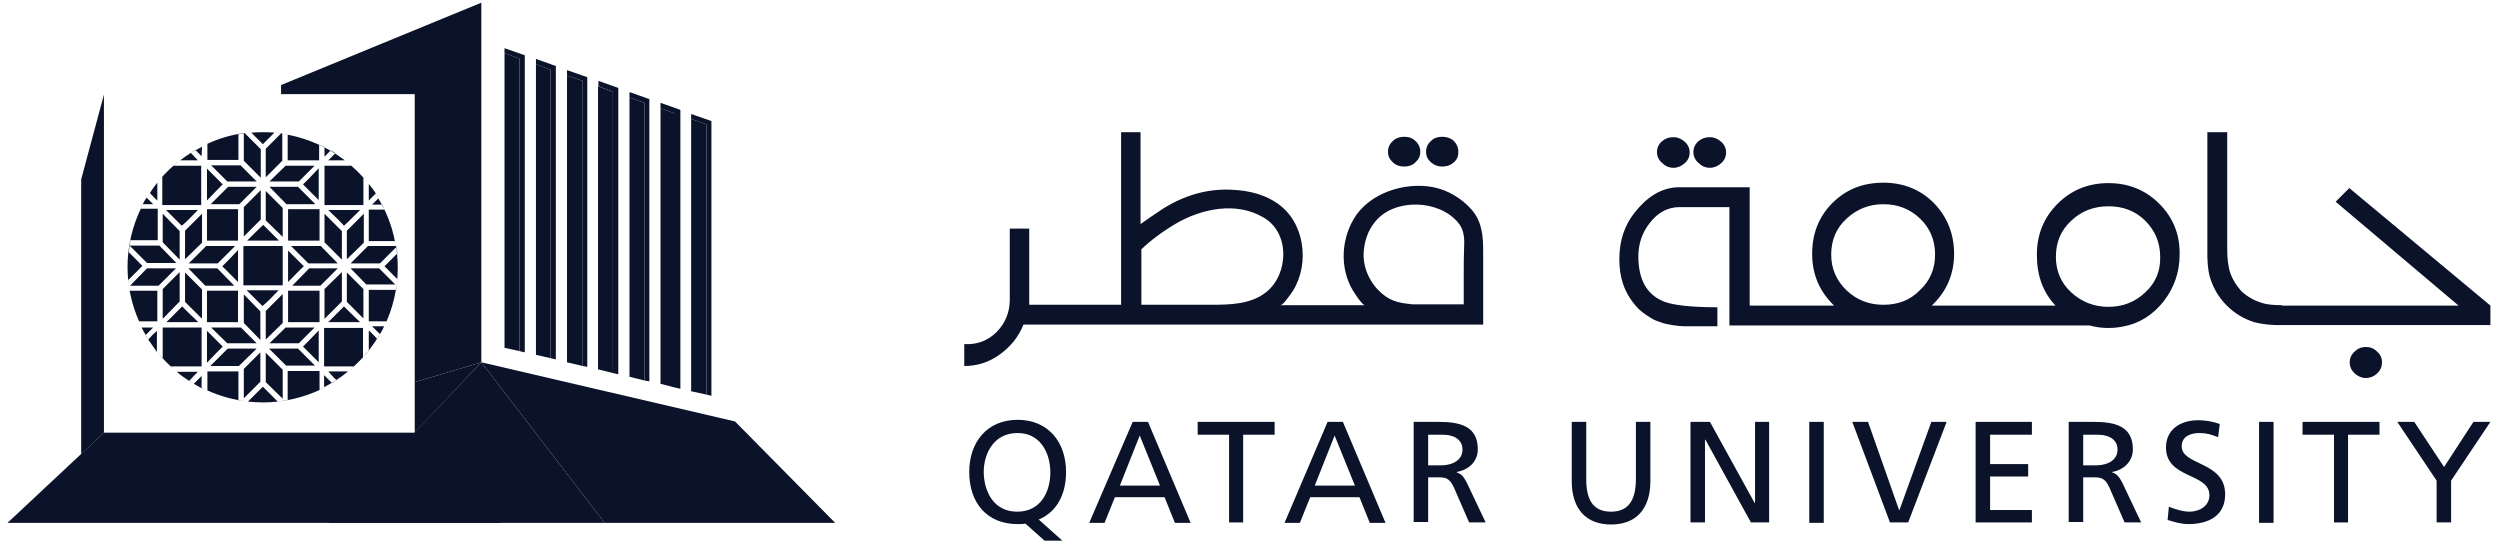 <svg width="146" height="32" viewBox="0 0 146 32" fill="none" xmlns="http://www.w3.org/2000/svg">
<path d="M59.406 29.882C60.759 29.882 61.339 28.746 61.339 27.586C61.339 26.402 60.711 25.266 59.406 25.29C58.101 25.29 57.449 26.402 57.449 27.586C57.473 28.746 58.053 29.882 59.406 29.882ZM59.889 30.583C59.744 30.607 59.575 30.607 59.43 30.607C57.618 30.607 56.603 29.35 56.603 27.562C56.603 25.822 57.642 24.517 59.43 24.517C61.218 24.517 62.258 25.822 62.258 27.562C62.258 28.891 61.702 29.906 60.663 30.341L62.04 31.574H61.001L59.889 30.583Z" fill="#0B132A"/>
<path d="M66.56 25.435L65.4 28.359H67.744L66.56 25.435ZM66.149 24.638H67.043L69.532 30.534H68.614L68.01 29.036H65.11L64.506 30.534H63.611L66.149 24.638Z" fill="#0B132A"/>
<path d="M71.779 25.387H69.943V24.638H74.438V25.387H72.601V30.51H71.779V25.387Z" fill="#0B132A"/>
<path d="M77.942 25.435L76.782 28.359H79.126L77.942 25.435ZM77.531 24.638H78.425L80.914 30.534H79.996L79.392 29.036H76.516L75.912 30.534H75.017L77.531 24.638Z" fill="#0B132A"/>
<path d="M83.404 27.175H84.129C84.926 27.175 85.409 26.813 85.409 26.257C85.409 25.725 84.999 25.387 84.225 25.387H83.404V27.175ZM82.558 24.638H84.008C85.168 24.638 86.304 24.831 86.304 26.233C86.304 26.958 85.772 27.441 85.071 27.562V27.586C85.337 27.683 85.458 27.803 85.651 28.166L86.763 30.51H85.796L84.902 28.456C84.636 27.876 84.37 27.876 83.911 27.876H83.404V30.486H82.558V24.638Z" fill="#0B132A"/>
<path d="M96.382 28.093C96.382 29.737 95.536 30.631 94.086 30.631C92.636 30.631 91.79 29.737 91.79 28.093V24.638H92.636V27.973C92.636 29.108 92.974 29.882 94.086 29.882C95.173 29.882 95.536 29.108 95.536 27.973V24.638H96.382V28.093Z" fill="#0B132A"/>
<path d="M98.725 24.638H99.861L102.471 29.374H102.495V24.638H103.317V30.51H102.253L99.595 25.677H99.571V30.51H98.725V24.638Z" fill="#0B132A"/>
<path d="M106.507 24.638H105.661V30.534H106.507V24.638Z" fill="#0B132A"/>
<path d="M111.437 30.51H110.374L108.174 24.638H109.093L110.905 29.785H110.929L112.79 24.638H113.684L111.437 30.51Z" fill="#0B132A"/>
<path d="M115.376 24.638H118.663V25.387H116.222V27.103H118.445V27.828H116.222V29.785H118.663V30.51H115.376V24.638Z" fill="#0B132A"/>
<path d="M121.659 27.175H122.384C123.182 27.175 123.665 26.813 123.665 26.257C123.665 25.725 123.254 25.387 122.481 25.387H121.659V27.175ZM120.813 24.638H122.263C123.423 24.638 124.559 24.831 124.559 26.233C124.559 26.958 124.028 27.441 123.351 27.562V27.586C123.617 27.683 123.738 27.803 123.931 28.166L125.043 30.51H124.076L123.182 28.456C122.916 27.876 122.65 27.876 122.191 27.876H121.659V30.486H120.813V24.638Z" fill="#0B132A"/>
<path d="M129.538 25.532C129.103 25.363 128.861 25.29 128.45 25.29C127.967 25.29 127.411 25.459 127.411 26.064C127.411 27.199 129.949 26.933 129.949 28.867C129.949 30.123 128.982 30.607 127.798 30.607C127.387 30.607 126.976 30.486 126.589 30.365L126.662 29.592C126.952 29.713 127.459 29.882 127.87 29.882C128.354 29.882 129.03 29.616 129.03 28.915C129.03 27.61 126.493 27.973 126.493 26.136C126.493 25.097 127.314 24.541 128.378 24.541C128.764 24.541 129.224 24.613 129.634 24.759L129.538 25.532Z" fill="#0B132A"/>
<path d="M132.776 24.638H131.93V30.534H132.776V24.638Z" fill="#0B132A"/>
<path d="M136.305 25.387H134.468V24.638H138.963V25.387H137.126V30.51H136.305V25.387Z" fill="#0B132A"/>
<path d="M142.298 28.069L140.002 24.638H140.993L142.733 27.272L144.449 24.638H145.439L143.144 28.069V30.51H142.298V28.069Z" fill="#0B132A"/>
<path d="M97.734 9.799C97.976 9.799 98.193 9.702 98.387 9.533C98.58 9.364 98.677 9.147 98.677 8.905C98.677 8.663 98.58 8.446 98.387 8.277C98.193 8.107 97.976 8.011 97.734 8.011C97.468 8.011 97.251 8.083 97.058 8.252C96.864 8.422 96.767 8.639 96.767 8.881C96.767 9.122 96.864 9.34 97.058 9.509C97.251 9.702 97.468 9.799 97.734 9.799Z" fill="#0B132A"/>
<path d="M99.861 9.799C100.103 9.799 100.32 9.702 100.514 9.533C100.707 9.364 100.804 9.147 100.804 8.905C100.804 8.663 100.707 8.446 100.514 8.277C100.32 8.107 100.103 8.011 99.861 8.011C99.595 8.011 99.378 8.083 99.184 8.252C98.991 8.422 98.894 8.639 98.894 8.881C98.894 9.122 98.991 9.34 99.184 9.509C99.378 9.702 99.595 9.799 99.861 9.799Z" fill="#0B132A"/>
<path d="M125.284 17.074C124.704 17.629 123.979 17.919 123.134 17.919C122.288 17.919 121.563 17.629 120.959 17.074C120.354 16.518 120.064 15.817 120.064 14.995C120.064 14.149 120.354 13.449 120.959 12.893C121.539 12.337 122.264 12.047 123.134 12.047C123.979 12.047 124.704 12.313 125.284 12.893C125.864 13.473 126.154 14.174 126.154 14.995C126.179 15.817 125.889 16.518 125.284 17.074ZM109.987 17.799C109.141 17.799 108.416 17.509 107.836 16.953C107.256 16.397 106.942 15.696 106.942 14.874C106.942 14.029 107.232 13.328 107.836 12.772C108.44 12.216 109.141 11.926 109.987 11.926C110.857 11.926 111.558 12.216 112.138 12.772C112.718 13.328 113.008 14.029 113.008 14.874C113.008 15.696 112.718 16.397 112.114 16.953C111.558 17.533 110.833 17.799 109.987 17.799ZM126.106 11.902C125.309 11.104 124.318 10.694 123.134 10.694C121.949 10.694 120.959 11.104 120.161 11.902C119.364 12.699 118.953 13.69 118.953 14.874C118.953 16.107 119.315 17.074 120.04 17.847H112.814C113.684 17.025 114.119 16.01 114.119 14.826C114.119 13.642 113.709 12.651 112.935 11.854C112.138 11.056 111.147 10.669 109.987 10.669C108.803 10.669 107.812 11.056 107.014 11.854C106.217 12.651 105.83 13.642 105.83 14.826C105.83 16.034 106.265 17.025 107.111 17.847H102.181V10.935H98.073C96.985 10.935 96.139 11.564 95.487 12.385C94.883 13.134 94.569 14.029 94.569 15.14C94.569 16.179 94.834 17.049 95.535 17.871C95.777 18.161 96.067 18.354 96.381 18.548C96.599 18.693 96.744 18.741 97.034 18.838C97.324 18.959 98.073 19.055 98.363 19.055H100.296V17.944C98.749 17.944 97.71 17.823 97.154 17.605C96.164 17.194 95.68 16.324 95.68 14.971C95.68 14.246 95.898 13.594 96.333 13.038C96.816 12.409 97.396 12.095 98.097 12.095H100.997V19.007H122.022C122.65 19.176 123.303 19.2 123.931 19.079C124.922 18.91 125.719 18.403 126.372 17.581C126.976 16.784 127.29 15.889 127.29 14.874C127.314 13.69 126.904 12.699 126.106 11.902Z" fill="#0B132A"/>
<path d="M138.166 20.264C137.9 20.264 137.682 20.36 137.513 20.529C137.32 20.699 137.223 20.916 137.223 21.158C137.223 21.424 137.32 21.617 137.513 21.81C137.706 21.98 137.924 22.076 138.166 22.076C138.407 22.076 138.649 21.98 138.818 21.81C139.011 21.641 139.108 21.424 139.108 21.158C139.108 20.892 139.011 20.699 138.818 20.529C138.625 20.336 138.407 20.264 138.166 20.264Z" fill="#0B132A"/>
<path d="M133.26 17.822C132.728 17.822 132.317 17.774 132.051 17.677C131.665 17.556 131.254 17.339 130.891 17.001C130.553 16.614 130.335 16.227 130.215 15.841C130.142 15.551 130.07 15.164 130.07 14.632V7.721H128.91V15.043C128.934 15.671 129.006 16.058 129.079 16.252C129.272 16.856 129.586 17.387 130.045 17.846C130.505 18.306 131.036 18.62 131.64 18.813C131.834 18.861 132.22 18.958 132.849 18.982H145.44V17.846L137.199 10.983L136.401 11.781L143.579 17.846H133.26V17.822Z" fill="#0B132A"/>
<path d="M84.225 9.727C84.491 9.727 84.709 9.654 84.902 9.485C85.096 9.316 85.168 9.123 85.168 8.857C85.168 8.615 85.071 8.398 84.902 8.228C84.709 8.059 84.491 7.987 84.225 7.987C83.96 7.987 83.742 8.059 83.573 8.228C83.38 8.398 83.283 8.615 83.283 8.857C83.283 9.123 83.38 9.316 83.573 9.485C83.766 9.654 83.984 9.727 84.225 9.727Z" fill="#0B132A"/>
<path d="M82.002 9.727C82.268 9.727 82.485 9.654 82.654 9.485C82.848 9.316 82.944 9.123 82.944 8.857C82.944 8.615 82.848 8.398 82.654 8.228C82.485 8.059 82.268 7.987 82.002 7.987C81.76 7.987 81.519 8.059 81.349 8.228C81.156 8.398 81.059 8.615 81.059 8.857C81.059 9.123 81.156 9.316 81.349 9.485C81.519 9.654 81.76 9.727 82.002 9.727Z" fill="#0B132A"/>
<path d="M85.482 16.034C85.482 16.614 85.482 17.194 85.482 17.774H82.485C81.809 17.701 81.301 17.629 80.769 17.194C80.069 16.638 79.609 15.72 79.634 14.826C79.658 14.149 79.875 13.448 80.335 12.916C81.47 11.563 84.032 11.66 85.144 12.989C85.482 13.376 85.53 13.859 85.506 14.367C85.482 14.922 85.482 15.478 85.482 16.034ZM73.93 17.073C73.036 17.774 71.828 17.798 70.74 17.798C69.387 17.798 68.01 17.798 66.656 17.798V14.56C67.212 14.028 67.889 13.521 68.71 13.037C70.184 12.191 72.19 11.757 73.785 12.699C75.356 13.593 75.26 16.034 73.93 17.073ZM85.941 12.24C85.361 11.587 84.564 11.104 83.718 10.935C82.002 10.597 79.924 11.297 79.054 12.796C78.256 14.149 78.256 15.937 79.174 17.218C79.247 17.339 79.585 17.822 79.706 17.822H79.682H74.776C74.921 17.822 75.235 17.363 75.308 17.267C76.468 15.792 76.323 13.303 74.849 12.071C74.849 12.071 74.825 12.071 74.825 12.046C73.979 11.37 72.988 11.128 71.924 11.08C70.45 11.007 69.073 11.442 67.84 12.24C67.43 12.506 67.019 12.796 66.608 13.086V7.721H65.472V17.798H60.107V13.351H58.971V17.508C58.971 18.233 58.705 18.886 58.198 19.393C57.69 19.901 57.038 20.142 56.313 20.094V21.375C57.062 21.375 57.763 21.157 58.391 20.698C59.02 20.239 59.479 19.683 59.769 18.958H79.634H86.618V14.729C86.618 13.811 86.57 12.965 85.941 12.24Z" fill="#0B132A"/>
<path d="M4.741 10.476L6.07 5.522V25.266L4.741 26.523V10.476Z" fill="#0B132A"/>
<path d="M24.22 22.318V25.266L28.11 21.158L24.22 22.318Z" fill="#0B132A"/>
<path d="M19.193 30.534H35.312L28.11 21.158L19.193 30.534Z" fill="#0B132A"/>
<path d="M32.461 20.988V3.854L31.3 3.443V3.758L32.146 4.072V20.916L32.461 20.988Z" fill="#0B132A"/>
<path d="M34.297 21.423V4.507L33.113 4.096V4.41L34.031 4.724V21.375L34.297 21.423Z" fill="#0B132A"/>
<path d="M36.109 21.858V5.135L34.949 4.724V5.038L35.795 5.352V21.786L36.109 21.858Z" fill="#0B132A"/>
<path d="M37.922 22.27V5.788L36.762 5.377V5.691L37.632 6.005V22.221L37.922 22.27Z" fill="#0B132A"/>
<path d="M39.734 22.704V6.416L38.574 6.005V6.32L39.42 6.634V22.632L39.734 22.704Z" fill="#0B132A"/>
<path d="M41.547 23.115V7.069L40.363 6.658V6.948L41.257 7.262V23.043L41.547 23.115Z" fill="#0B132A"/>
<path d="M30.648 20.577V3.226L29.464 2.815V3.105L30.334 3.419V20.505L30.648 20.577Z" fill="#0B132A"/>
<path d="M48.773 30.534L42.925 24.613L28.11 21.158L35.312 30.534H48.773Z" fill="#0B132A"/>
<path d="M11.556 21.713H10.324C10.541 21.907 10.783 22.076 11.049 22.245C11.218 22.052 11.411 21.858 11.556 21.713Z" fill="#0B132A"/>
<path d="M16.8 21.665V23.357C16.607 23.381 16.414 23.429 16.22 23.453C15.93 23.163 15.495 22.728 15.35 22.583C15.205 22.728 14.77 23.163 14.48 23.453C14.77 23.477 15.036 23.502 15.35 23.502C16.534 23.502 17.646 23.236 18.661 22.777V21.665H16.8Z" fill="#0B132A"/>
<path d="M11.774 21.399V19.127H9.502V20.916C9.405 20.795 9.285 20.674 9.188 20.553C9.526 20.988 9.913 21.375 10.348 21.713C10.227 21.617 10.106 21.52 9.985 21.399H11.774Z" fill="#0B132A"/>
<path d="M13.924 21.689H12.112V22.801C12.861 23.14 13.659 23.357 14.48 23.454C14.287 23.43 14.118 23.405 13.924 23.381V21.689Z" fill="#0B132A"/>
<path d="M11.798 21.931L11.315 22.415C11.556 22.559 11.822 22.704 12.088 22.825C11.991 22.777 11.87 22.729 11.774 22.68V21.931H11.798Z" fill="#0B132A"/>
<path d="M9.188 16.977H7.569C7.544 16.784 7.496 16.566 7.496 16.349C7.786 16.059 8.197 15.648 8.318 15.527C8.197 15.406 7.81 15.019 7.52 14.729C7.544 14.609 7.544 14.464 7.569 14.343L8.584 15.358H10.299L9.309 14.343H7.569C7.593 14.246 7.593 14.125 7.617 14.029H9.212V12.192H8.221C7.738 13.207 7.448 14.367 7.448 15.575C7.448 16.711 7.689 17.799 8.124 18.765H9.188V16.977Z" fill="#0B132A"/>
<path d="M8.946 11.926L8.559 11.54C8.414 11.757 8.293 11.999 8.197 12.24C8.245 12.144 8.293 12.023 8.342 11.926H8.946Z" fill="#0B132A"/>
<path d="M8.27 19.127C8.342 19.272 8.415 19.417 8.511 19.562L8.946 19.127H8.27Z" fill="#0B132A"/>
<path d="M8.656 19.829C8.825 20.07 8.994 20.312 9.163 20.554V19.321C9.018 19.442 8.825 19.636 8.656 19.829Z" fill="#0B132A"/>
<path d="M21.03 12.264H19.169C19.483 12.554 19.966 13.037 20.087 13.182C20.232 13.062 20.715 12.578 21.03 12.264Z" fill="#0B132A"/>
<path d="M16.824 16.469C17.114 16.179 17.598 15.671 17.743 15.551C17.598 15.406 17.114 14.922 16.824 14.632V16.469Z" fill="#0B132A"/>
<path d="M19.966 13.497L18.951 12.482V14.149L19.966 15.164V13.497Z" fill="#0B132A"/>
<path d="M19.652 22.197C19.555 22.245 19.483 22.318 19.386 22.366L18.927 21.907V22.608C19.435 22.342 19.894 22.052 20.329 21.689H19.169C19.314 21.859 19.483 22.052 19.652 22.197Z" fill="#0B132A"/>
<path d="M18.661 12.216H16.824V14.053H18.661V12.216Z" fill="#0B132A"/>
<path d="M18.009 15.382H19.724L18.734 14.367H16.994L18.009 15.382Z" fill="#0B132A"/>
<path d="M18.927 19.127V21.351V21.399H20.667C20.546 21.496 20.425 21.617 20.305 21.713C20.619 21.447 20.933 21.157 21.199 20.867V19.152H18.927V19.127Z" fill="#0B132A"/>
<path d="M21.537 20.481C21.441 20.602 21.344 20.723 21.223 20.843C21.513 20.505 21.779 20.167 22.02 19.78C21.851 19.611 21.682 19.418 21.537 19.297V20.481Z" fill="#0B132A"/>
<path d="M9.188 11.709V10.669C8.97 10.935 8.777 11.225 8.584 11.539C8.632 11.443 8.704 11.37 8.753 11.274C8.898 11.419 9.043 11.588 9.188 11.709Z" fill="#0B132A"/>
<path d="M20.256 15.14L21.247 14.174V12.482L20.256 13.473V15.14Z" fill="#0B132A"/>
<path d="M15.35 8.422C15.447 8.325 15.761 8.011 16.027 7.745C15.785 7.721 15.568 7.721 15.326 7.721C14.964 7.721 14.625 7.745 14.287 7.793C14.408 7.769 14.553 7.769 14.674 7.745C14.94 8.011 15.254 8.325 15.35 8.422Z" fill="#0B132A"/>
<path d="M10.154 9.678C10.275 9.582 10.396 9.461 10.541 9.364C10.396 9.461 10.275 9.558 10.154 9.678Z" fill="#0B132A"/>
<path d="M8.269 19.128C8.221 19.031 8.173 18.934 8.124 18.814C8.173 18.91 8.221 19.031 8.269 19.128Z" fill="#0B132A"/>
<path d="M21.488 14.367L20.474 15.382H22.189L23.156 14.415C23.18 14.536 23.18 14.681 23.204 14.802C22.914 15.092 22.576 15.43 22.455 15.551C22.576 15.672 22.914 16.01 23.204 16.3C23.18 16.518 23.156 16.735 23.132 16.929H21.537V18.765H22.576C22.528 18.862 22.479 18.983 22.431 19.079C22.939 18.04 23.229 16.856 23.229 15.624C23.229 15.14 23.18 14.657 23.108 14.198C23.108 14.246 23.132 14.319 23.132 14.367H21.488Z" fill="#0B132A"/>
<path d="M16.51 7.818C16.607 7.842 16.704 7.842 16.8 7.866C16.704 7.842 16.607 7.818 16.51 7.818Z" fill="#0B132A"/>
<path d="M21.948 11.297C21.996 11.394 22.069 11.466 22.117 11.563C22.044 11.466 21.996 11.394 21.948 11.297Z" fill="#0B132A"/>
<path d="M22.189 19.539C22.141 19.635 22.093 19.708 22.02 19.804C22.068 19.708 22.141 19.611 22.189 19.539Z" fill="#0B132A"/>
<path d="M18.951 22.632C18.854 22.68 18.758 22.729 18.637 22.777C18.733 22.729 18.83 22.68 18.951 22.632Z" fill="#0B132A"/>
<path d="M8.656 19.828C8.608 19.732 8.535 19.659 8.487 19.562C8.559 19.635 8.608 19.732 8.656 19.828Z" fill="#0B132A"/>
<path d="M11.315 22.414C11.218 22.366 11.146 22.294 11.049 22.245C11.146 22.294 11.218 22.342 11.315 22.414Z" fill="#0B132A"/>
<path d="M17.695 10.766C17.84 10.911 18.323 11.394 18.613 11.684V9.823C18.323 10.137 17.84 10.645 17.695 10.766Z" fill="#0B132A"/>
<path d="M11.773 9.123L11.797 8.567C11.58 8.688 11.363 8.809 11.145 8.929C11.242 8.881 11.314 8.809 11.411 8.76L11.773 9.123Z" fill="#0B132A"/>
<path d="M9.478 11.926V11.975H11.749V9.679H10.13C9.768 9.993 9.454 10.331 9.164 10.694C9.26 10.573 9.357 10.452 9.478 10.331V11.926Z" fill="#0B132A"/>
<path d="M13.924 9.34V7.842C14.021 7.818 14.118 7.818 14.239 7.794V9.389L15.229 10.38V8.712L14.287 7.77C13.514 7.866 12.789 8.084 12.112 8.398V9.34H13.924Z" fill="#0B132A"/>
<path d="M11.145 8.929C10.928 9.074 10.735 9.195 10.517 9.364H11.556C11.435 9.243 11.29 9.074 11.145 8.929Z" fill="#0B132A"/>
<path d="M18.637 9.365V8.446C18.734 8.495 18.831 8.543 18.951 8.591V9.147L19.314 8.785C19.41 8.833 19.507 8.881 19.58 8.954C19.435 9.099 19.29 9.244 19.169 9.365H20.136C19.169 8.615 18.033 8.108 16.8 7.866V9.365H18.637Z" fill="#0B132A"/>
<path d="M18.951 9.678V11.926V11.974H21.223V10.379C21.319 10.5 21.44 10.621 21.537 10.742C21.126 10.234 20.667 9.775 20.135 9.364C20.256 9.461 20.377 9.558 20.522 9.678H18.951Z" fill="#0B132A"/>
<path d="M15.52 8.688V10.355L16.486 9.388V7.793C16.341 7.769 16.172 7.745 16.027 7.745C16.148 7.745 16.293 7.769 16.414 7.793L15.52 8.688Z" fill="#0B132A"/>
<path d="M21.948 11.297C21.827 11.104 21.682 10.911 21.537 10.742V11.708C21.658 11.588 21.803 11.443 21.948 11.297Z" fill="#0B132A"/>
<path d="M22.31 11.926C22.359 12.022 22.407 12.119 22.455 12.24H21.537V14.077H23.06C22.89 13.182 22.552 12.337 22.093 11.587L21.73 11.95H22.31V11.926Z" fill="#0B132A"/>
<path d="M18.371 9.679H16.679L15.737 10.597H17.453L18.371 9.679Z" fill="#0B132A"/>
<path d="M14.239 23.26L15.205 22.294V20.578L14.239 21.544V23.26Z" fill="#0B132A"/>
<path d="M14.239 18.862L15.205 19.853V18.185L14.239 17.194V18.862Z" fill="#0B132A"/>
<path d="M13.296 20.36L12.281 21.375H13.948L14.988 20.36H13.296Z" fill="#0B132A"/>
<path d="M16.269 16.953H14.408C14.698 17.243 15.181 17.726 15.326 17.871C15.495 17.75 15.979 17.267 16.269 16.953Z" fill="#0B132A"/>
<path d="M18.419 11.926L17.404 10.911H15.737L16.728 11.926H18.419Z" fill="#0B132A"/>
<path d="M10.638 17.895C10.493 18.04 10.009 18.523 9.719 18.813H11.58C11.266 18.523 10.783 18.04 10.638 17.895Z" fill="#0B132A"/>
<path d="M10.807 17.629L11.774 18.596V18.572H11.798V16.904L10.807 15.914V17.629Z" fill="#0B132A"/>
<path d="M15.52 22.318L16.51 23.285V21.593L15.52 20.602V22.318Z" fill="#0B132A"/>
<path d="M12.692 15.672H11L11.991 16.687H13.683L12.692 15.672Z" fill="#0B132A"/>
<path d="M18.057 15.672L17.066 16.687H18.709L19.724 15.672H18.057Z" fill="#0B132A"/>
<path d="M20.087 17.895C19.942 18.04 19.459 18.523 19.169 18.813H21.03C20.715 18.523 20.232 18.04 20.087 17.895Z" fill="#0B132A"/>
<path d="M22.141 15.672H20.474L21.392 16.614H23.084L22.141 15.672Z" fill="#0B132A"/>
<path d="M20.256 17.629L21.223 18.596V16.88L20.256 15.914V17.629Z" fill="#0B132A"/>
<path d="M21.73 19.055L22.189 19.514C22.286 19.369 22.359 19.224 22.431 19.055H21.73Z" fill="#0B132A"/>
<path d="M15.713 20.36L16.704 21.351H18.395L17.404 20.36H15.713Z" fill="#0B132A"/>
<path d="M17.695 20.239C17.84 20.384 18.323 20.868 18.613 21.158V19.297C18.323 19.611 17.84 20.094 17.695 20.239Z" fill="#0B132A"/>
<path d="M19.966 15.889L18.951 16.88V18.62L19.966 17.605V15.889Z" fill="#0B132A"/>
<path d="M18.661 16.977H16.824V18.814H18.661V16.977Z" fill="#0B132A"/>
<path d="M10.493 15.889L9.502 16.88V18.62L10.493 17.605V15.889Z" fill="#0B132A"/>
<path d="M13.006 20.24C12.861 20.095 12.378 19.611 12.088 19.321V21.182C12.378 20.868 12.861 20.385 13.006 20.24Z" fill="#0B132A"/>
<path d="M12.982 15.551C13.127 15.696 13.61 16.179 13.9 16.469V14.608C13.61 14.923 13.127 15.406 12.982 15.551Z" fill="#0B132A"/>
<path d="M18.371 19.127H16.679L15.737 20.046H17.453L18.371 19.127Z" fill="#0B132A"/>
<path d="M15.52 18.161V19.829L16.51 18.862V17.17L15.52 18.161Z" fill="#0B132A"/>
<path d="M13.9 12.216H12.088V14.053H13.9V12.216Z" fill="#0B132A"/>
<path d="M16.51 12.144L15.52 11.153V12.869L16.51 13.835V12.144Z" fill="#0B132A"/>
<path d="M16.51 14.367H14.214V16.663H16.51V14.367Z" fill="#0B132A"/>
<path d="M13.9 16.977H12.088V18.814H13.9V16.977Z" fill="#0B132A"/>
<path d="M8.584 15.672L7.593 16.687H9.26L10.275 15.672H8.584Z" fill="#0B132A"/>
<path d="M14.988 20.046L14.069 19.127H12.329L13.272 20.046H14.988Z" fill="#0B132A"/>
<path d="M14.988 10.911H13.32L12.305 11.926H13.973L14.988 10.911Z" fill="#0B132A"/>
<path d="M14.988 10.597L14.045 9.654H12.329L13.272 10.597H14.988Z" fill="#0B132A"/>
<path d="M13.006 10.766C12.861 10.621 12.378 10.138 12.088 9.848V11.709C12.378 11.394 12.861 10.911 13.006 10.766Z" fill="#0B132A"/>
<path d="M10.807 15.14L11.798 14.174V12.482L10.807 13.473V15.14Z" fill="#0B132A"/>
<path d="M12.716 15.382L13.731 14.367H12.039L11.024 15.382H12.716Z" fill="#0B132A"/>
<path d="M11.556 12.264H9.695C9.985 12.554 10.469 13.037 10.614 13.182C10.783 13.062 11.266 12.578 11.556 12.264Z" fill="#0B132A"/>
<path d="M10.493 13.497L9.502 12.482V14.149L10.493 15.164V13.497Z" fill="#0B132A"/>
<path d="M14.432 14.053H16.293C16.003 13.763 15.52 13.279 15.375 13.134C15.206 13.279 14.722 13.763 14.432 14.053Z" fill="#0B132A"/>
<path d="M14.239 13.811L15.229 12.82V11.104L14.239 12.095V13.811Z" fill="#0B132A"/>
<path d="M23.059 14.053C23.059 14.101 23.084 14.149 23.084 14.174C23.084 14.149 23.084 14.101 23.059 14.053Z" fill="#0B132A"/>
<path d="M24.22 22.318L28.11 21.158V0.157L16.414 4.966V5.498H24.22V22.318Z" fill="#0B132A"/>
<path d="M24.22 25.266H24.195H6.07L0.439 30.534H29.27L24.22 25.266Z" fill="#0B132A"/>
<path d="M30.334 3.419L29.464 3.105V20.312L30.334 20.505V3.419Z" fill="#0B132A"/>
<path d="M32.146 4.071L31.3 3.757V20.722L32.146 20.916V4.071Z" fill="#0B132A"/>
<path d="M34.031 4.724L33.113 4.41V21.158L34.031 21.375V4.724Z" fill="#0B132A"/>
<path d="M35.795 5.353L34.925 5.039V21.569L35.795 21.786V5.353Z" fill="#0B132A"/>
<path d="M37.632 6.005L36.762 5.691V22.003L37.632 22.221V6.005Z" fill="#0B132A"/>
<path d="M39.42 6.633L38.574 6.319V22.414L39.42 22.632V6.633Z" fill="#0B132A"/>
<path d="M41.257 7.262L40.363 6.948V22.849L41.257 23.043V7.262Z" fill="#0B132A"/>
</svg>

